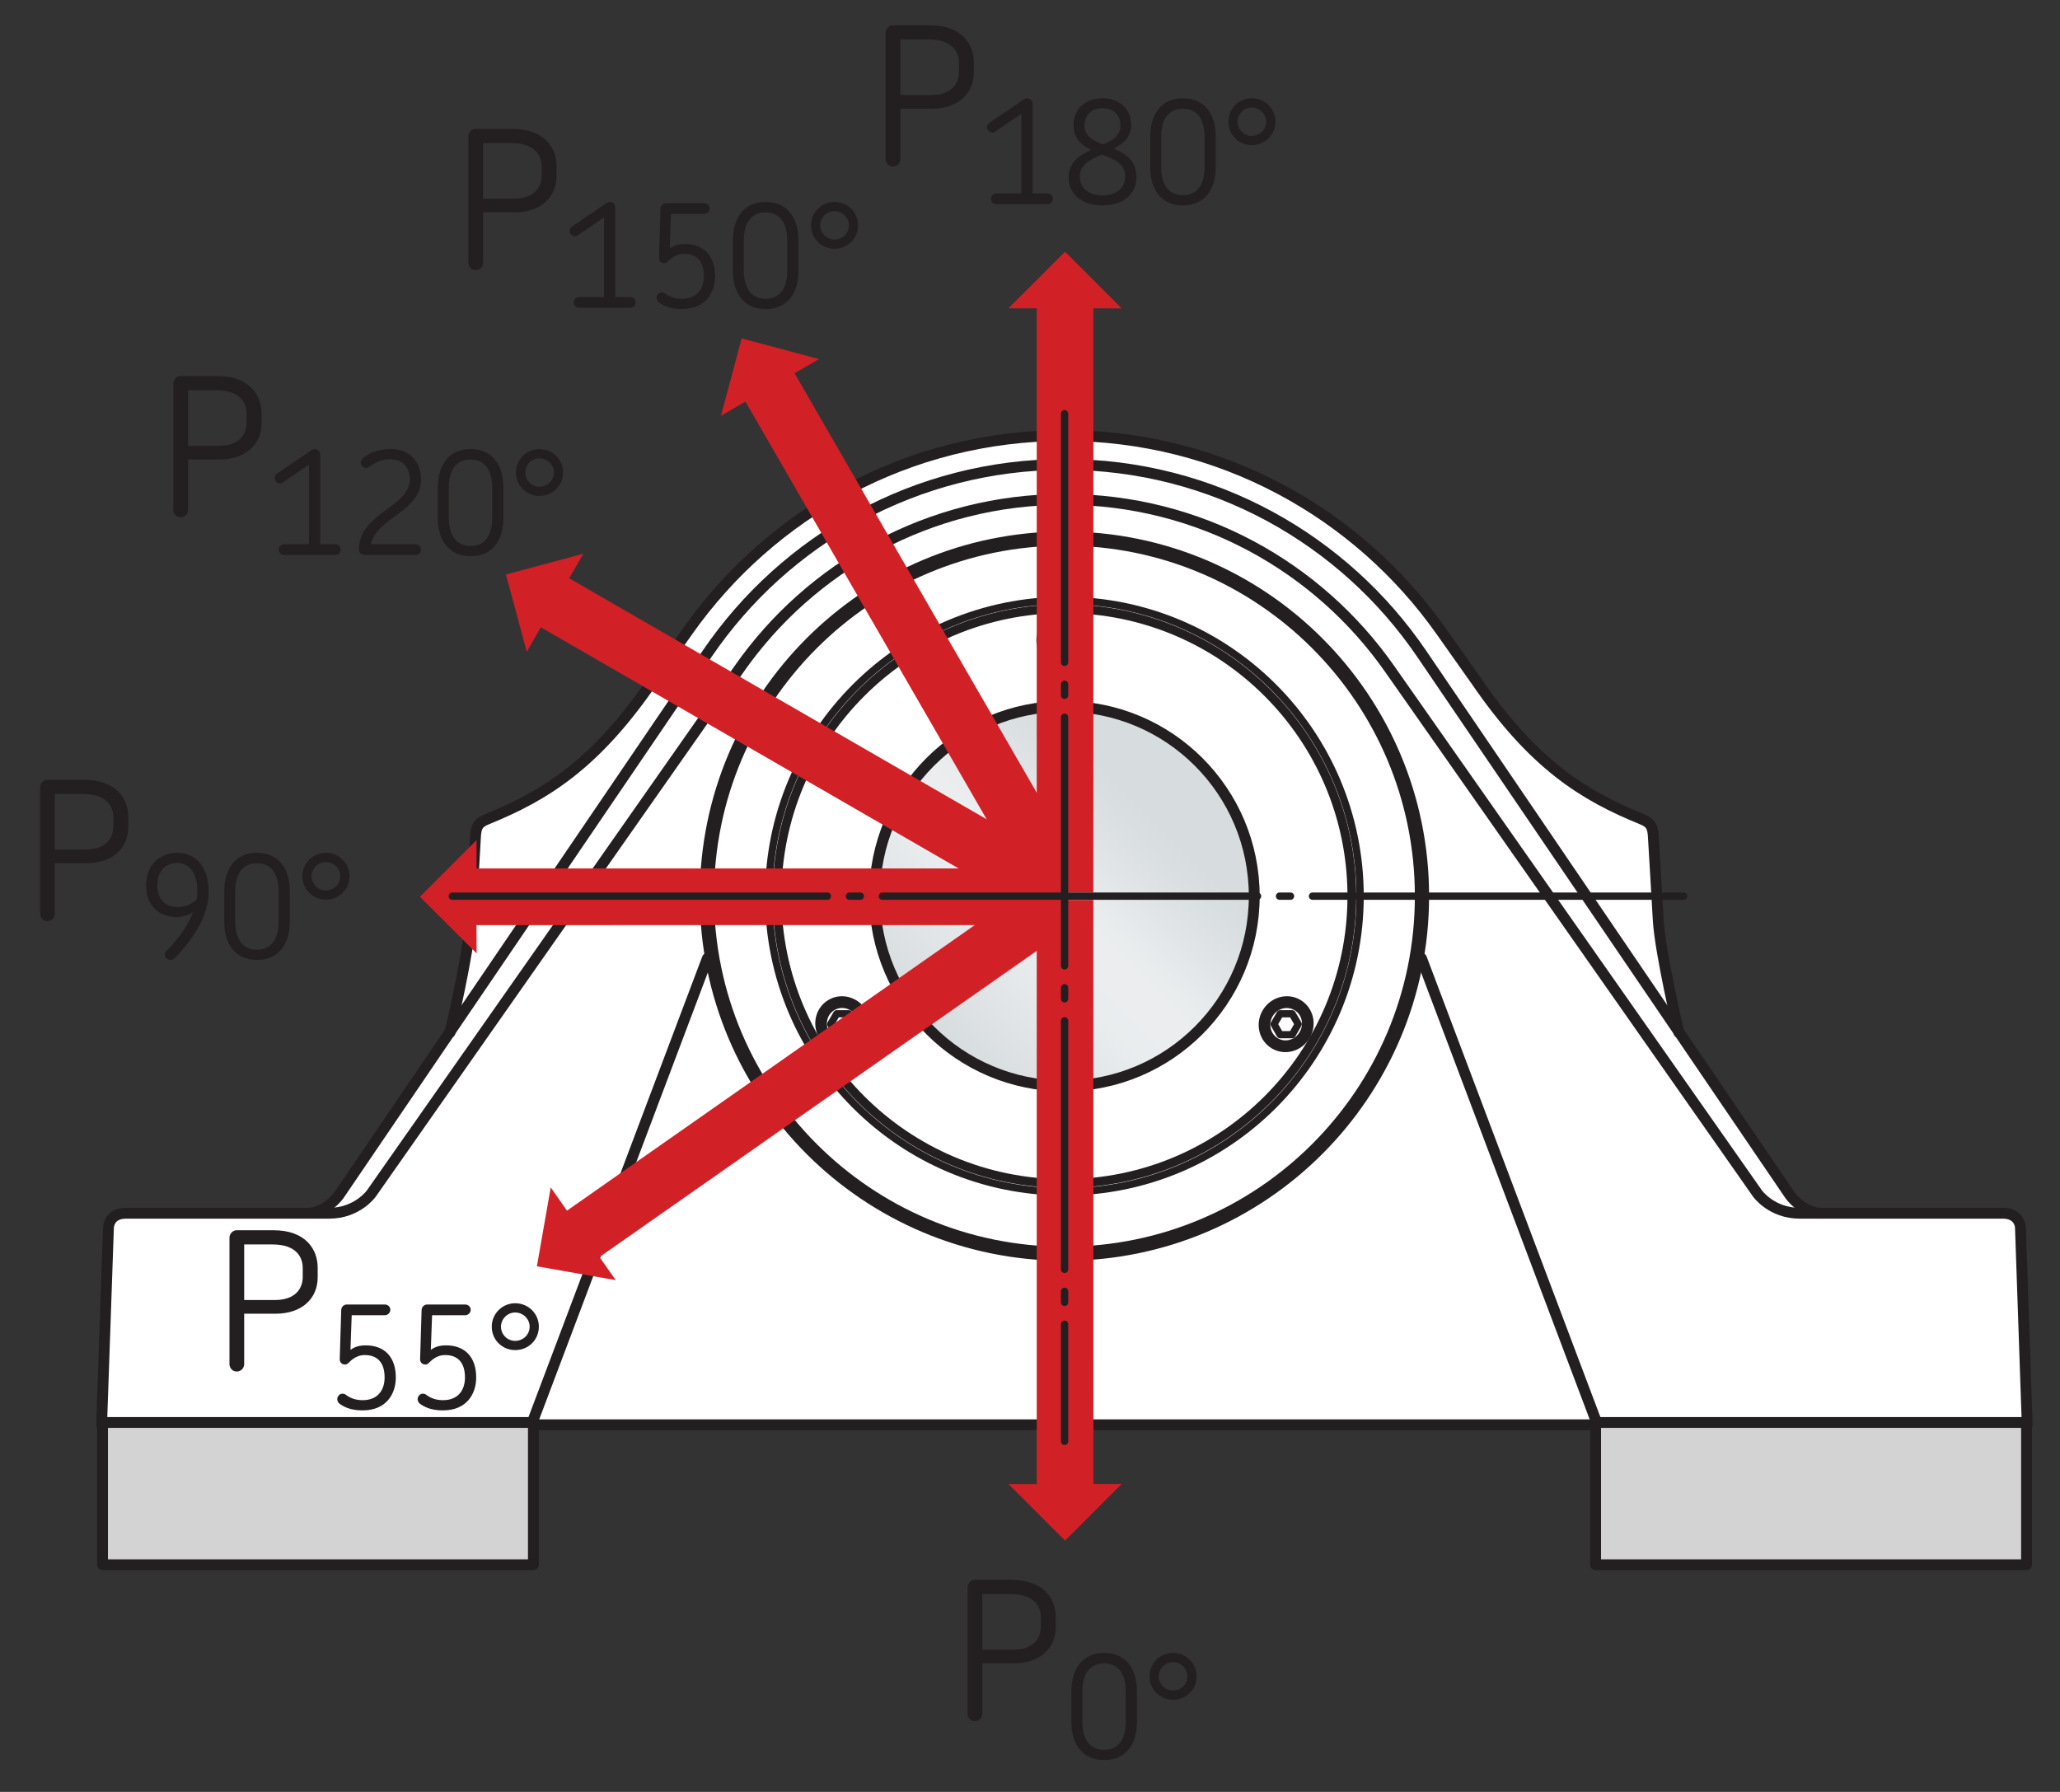 <?xml version="1.0" encoding="UTF-8"?>
<svg xmlns="http://www.w3.org/2000/svg" xmlns:xlink="http://www.w3.org/1999/xlink" width="129.18pt" height="112.38pt" viewBox="0 0 129.18 112.38" version="1.1">
<rect x="0" y="0" width="129.18" height="112.38" fill="#333333" stroke="none"/>
<defs>
<g>
<symbol overflow="visible" id="glyph0-0">
<path style="stroke:none;" d=""/>
</symbol>
<symbol overflow="visible" id="glyph0-1">
<path style="stroke:none;" d="M 6.547 -5.797 L 6.547 -6.406 C 6.547 -7.531 5.812 -8.75 3.781 -8.75 L 1.469 -8.75 C 1.219 -8.75 1.016 -8.531 1.016 -8.281 L 1.016 -0.359 C 1.016 -0.094 1.219 0.109 1.469 0.109 C 1.734 0.109 1.938 -0.094 1.938 -0.359 L 1.938 -3.516 L 3.906 -3.516 C 5.562 -3.516 6.547 -4.469 6.547 -5.797 Z M 5.609 -5.812 C 5.609 -5.047 5.094 -4.375 3.875 -4.375 L 1.938 -4.375 L 1.938 -7.859 L 3.719 -7.859 C 5.203 -7.859 5.609 -7.062 5.609 -6.391 Z M 5.609 -5.812 "/>
</symbol>
<symbol overflow="visible" id="glyph1-0">
<path style="stroke:none;" d=""/>
</symbol>
<symbol overflow="visible" id="glyph1-1">
<path style="stroke:none;" d="M 4.578 -2.281 L 4.578 -4.266 C 4.578 -5.516 3.969 -6.641 2.516 -6.641 C 1.078 -6.641 0.469 -5.516 0.469 -4.266 L 0.469 -2.281 C 0.469 -1.031 1.078 0.078 2.516 0.078 C 3.969 0.078 4.578 -1.031 4.578 -2.281 Z M 3.875 -2.297 C 3.875 -1.281 3.453 -0.562 2.516 -0.562 C 1.594 -0.562 1.156 -1.281 1.156 -2.297 L 1.156 -4.25 C 1.156 -5.281 1.594 -5.984 2.516 -5.984 C 3.438 -5.984 3.875 -5.281 3.875 -4.25 Z M 3.875 -2.297 "/>
</symbol>
<symbol overflow="visible" id="glyph1-2">
<path style="stroke:none;" d="M 3.281 -5.172 C 3.281 -5.984 2.625 -6.641 1.797 -6.641 C 0.984 -6.641 0.328 -5.984 0.328 -5.172 C 0.328 -4.344 0.984 -3.703 1.797 -3.703 C 2.625 -3.703 3.281 -4.344 3.281 -5.172 Z M 2.703 -5.172 C 2.703 -4.672 2.297 -4.281 1.797 -4.281 C 1.312 -4.281 0.906 -4.672 0.906 -5.172 C 0.906 -5.656 1.312 -6.062 1.797 -6.062 C 2.297 -6.062 2.703 -5.656 2.703 -5.172 Z M 2.703 -5.172 "/>
</symbol>
<symbol overflow="visible" id="glyph1-3">
<path style="stroke:none;" d="M 4.453 -0.328 C 4.453 -0.516 4.297 -0.672 4.125 -0.672 L 3.172 -0.672 L 3.172 -6.297 C 3.172 -6.484 3.031 -6.641 2.828 -6.641 C 2.75 -6.641 2.688 -6.609 2.609 -6.562 L 0.453 -5.094 C 0.312 -5 0.266 -4.781 0.375 -4.641 C 0.469 -4.484 0.688 -4.438 0.828 -4.547 L 2.469 -5.672 L 2.469 -0.672 L 0.906 -0.672 C 0.719 -0.672 0.562 -0.516 0.562 -0.328 C 0.562 -0.156 0.719 0 0.906 0 L 4.125 0 C 4.297 0 4.453 -0.156 4.453 -0.328 Z M 4.453 -0.328 "/>
</symbol>
<symbol overflow="visible" id="glyph1-4">
<path style="stroke:none;" d="M 4.641 -1.688 C 4.641 -2.734 3.984 -3.156 3.234 -3.484 C 3.891 -3.828 4.312 -4.25 4.312 -4.969 C 4.312 -6.031 3.531 -6.641 2.516 -6.641 C 1.531 -6.641 0.703 -6.062 0.703 -4.953 C 0.703 -4.109 1.203 -3.703 1.797 -3.406 C 1.031 -3.047 0.391 -2.594 0.391 -1.688 C 0.391 -0.562 1.281 0.078 2.531 0.078 C 3.812 0.078 4.641 -0.625 4.641 -1.688 Z M 3.641 -4.906 C 3.641 -4.312 3.156 -4 2.562 -3.75 C 1.922 -3.984 1.391 -4.266 1.391 -4.922 C 1.391 -5.641 1.875 -6.016 2.516 -6.016 C 3.172 -6.016 3.641 -5.641 3.641 -4.906 Z M 3.938 -1.734 C 3.938 -1.031 3.406 -0.547 2.516 -0.547 C 1.688 -0.547 1.094 -0.984 1.094 -1.75 C 1.094 -2.484 1.766 -2.812 2.484 -3.109 C 3.25 -2.812 3.938 -2.547 3.938 -1.734 Z M 3.938 -1.734 "/>
</symbol>
<symbol overflow="visible" id="glyph1-5">
<path style="stroke:none;" d="M 4.391 -1.984 C 4.391 -3.281 3.672 -4 2.5 -4 C 2.141 -4 1.828 -3.922 1.547 -3.719 L 1.625 -5.891 L 3.703 -5.891 C 3.891 -5.891 4.047 -6.047 4.047 -6.234 C 4.047 -6.422 3.891 -6.562 3.703 -6.562 L 1.312 -6.562 C 1.141 -6.562 0.984 -6.422 0.969 -6.234 L 0.875 -3.156 C 0.859 -2.938 1.016 -2.797 1.203 -2.797 C 1.391 -2.797 1.453 -2.969 1.719 -3.156 C 1.922 -3.297 2.141 -3.391 2.453 -3.391 C 3.219 -3.391 3.688 -2.938 3.688 -1.984 C 3.688 -1.234 3.297 -0.562 2.312 -0.562 C 1.875 -0.562 1.531 -0.688 1.25 -0.906 C 1.188 -0.953 1.109 -0.969 1.047 -0.969 C 0.859 -0.969 0.719 -0.797 0.719 -0.625 C 0.719 -0.516 0.766 -0.422 0.875 -0.328 C 1.312 -0.016 1.797 0.078 2.312 0.078 C 3.781 0.078 4.391 -0.938 4.391 -1.984 Z M 4.391 -1.984 "/>
</symbol>
<symbol overflow="visible" id="glyph1-6">
<path style="stroke:none;" d="M 4.453 -0.328 C 4.453 -0.516 4.297 -0.672 4.109 -0.672 L 1.312 -0.672 C 1.656 -2.359 4.453 -2.688 4.453 -4.75 C 4.453 -5.703 3.875 -6.641 2.531 -6.641 C 1.797 -6.641 1.219 -6.422 0.797 -6.047 C 0.703 -5.969 0.672 -5.875 0.672 -5.781 C 0.672 -5.594 0.844 -5.453 1.016 -5.453 C 1.188 -5.453 1.266 -5.609 1.609 -5.781 C 1.844 -5.906 2.125 -6 2.516 -6 C 3.359 -6 3.75 -5.422 3.75 -4.75 C 3.75 -3.609 2.422 -3.062 1.5 -2.219 C 0.984 -1.766 0.562 -1.172 0.562 -0.328 C 0.562 -0.141 0.688 0 0.891 0 L 4.109 0 C 4.297 0 4.453 -0.156 4.453 -0.328 Z M 4.453 -0.328 "/>
</symbol>
<symbol overflow="visible" id="glyph1-7">
<path style="stroke:none;" d="M 4.531 -4.219 C 4.531 -5.672 3.781 -6.641 2.578 -6.641 C 1.406 -6.641 0.609 -5.844 0.609 -4.594 C 0.609 -3.234 1.516 -2.609 2.547 -2.609 C 2.875 -2.609 3.219 -2.703 3.547 -2.922 C 3.203 -1.984 2.531 -1.141 1.906 -0.516 C 1.812 -0.438 1.781 -0.344 1.781 -0.266 C 1.781 -0.078 1.938 0.078 2.141 0.078 C 2.219 0.078 2.312 0.047 2.391 -0.031 C 3.453 -1.094 4.531 -2.625 4.531 -4.219 Z M 3.828 -4.219 C 3.828 -4.047 3.812 -3.875 3.781 -3.703 C 3.531 -3.484 3.125 -3.234 2.594 -3.234 C 1.844 -3.234 1.312 -3.688 1.312 -4.594 C 1.312 -5.469 1.781 -6 2.578 -6 C 3.234 -6 3.828 -5.469 3.828 -4.219 Z M 3.828 -4.219 "/>
</symbol>
</g>
<clipPath id="clip1">
  <path d="M 54 44 L 79 44 L 79 69 L 54 69 Z M 54 44 "/>
</clipPath>
<clipPath id="clip2">
  <path d="M 54.848 56.203 C 54.848 62.777 60.176 68.109 66.754 68.109 C 73.324 68.109 78.652 62.777 78.652 56.203 C 78.652 49.629 73.324 44.293 66.754 44.293 C 60.176 44.293 54.848 49.629 54.848 56.203 "/>
</clipPath>
<clipPath id="clip3">
  <path d="M 54.848 56.203 C 54.848 62.777 60.176 68.109 66.754 68.109 C 73.324 68.109 78.652 62.777 78.652 56.203 C 78.652 49.629 73.324 44.293 66.754 44.293 C 60.176 44.293 54.848 49.629 54.848 56.203 "/>
</clipPath>
<linearGradient id="linear0" gradientUnits="userSpaceOnUse" x1="-0.207" y1="0" x2="1.207" y2="0" gradientTransform="matrix(16.837,-16.837,16.837,16.837,58.333,64.622)">
<stop offset="0" style="stop-color:rgb(84.215%,86.259%,87.21%);stop-opacity:1;"/>
<stop offset="0.125" style="stop-color:rgb(84.215%,86.259%,87.21%);stop-opacity:1;"/>
<stop offset="0.156" style="stop-color:rgb(84.369%,86.397%,87.338%);stop-opacity:1;"/>
<stop offset="0.164" style="stop-color:rgb(84.645%,86.642%,87.569%);stop-opacity:1;"/>
<stop offset="0.172" style="stop-color:rgb(84.892%,86.861%,87.773%);stop-opacity:1;"/>
<stop offset="0.18" style="stop-color:rgb(85.136%,87.077%,87.976%);stop-opacity:1;"/>
<stop offset="0.188" style="stop-color:rgb(85.382%,87.296%,88.181%);stop-opacity:1;"/>
<stop offset="0.195" style="stop-color:rgb(85.628%,87.512%,88.383%);stop-opacity:1;"/>
<stop offset="0.203" style="stop-color:rgb(85.875%,87.73%,88.588%);stop-opacity:1;"/>
<stop offset="0.211" style="stop-color:rgb(86.119%,87.947%,88.791%);stop-opacity:1;"/>
<stop offset="0.219" style="stop-color:rgb(86.366%,88.165%,88.994%);stop-opacity:1;"/>
<stop offset="0.227" style="stop-color:rgb(86.612%,88.382%,89.197%);stop-opacity:1;"/>
<stop offset="0.234" style="stop-color:rgb(86.858%,88.599%,89.4%);stop-opacity:1;"/>
<stop offset="0.242" style="stop-color:rgb(87.103%,88.815%,89.603%);stop-opacity:1;"/>
<stop offset="0.25" style="stop-color:rgb(87.35%,89.032%,89.806%);stop-opacity:1;"/>
<stop offset="0.258" style="stop-color:rgb(87.595%,89.249%,90.007%);stop-opacity:1;"/>
<stop offset="0.266" style="stop-color:rgb(87.842%,89.465%,90.21%);stop-opacity:1;"/>
<stop offset="0.273" style="stop-color:rgb(88.087%,89.682%,90.411%);stop-opacity:1;"/>
<stop offset="0.281" style="stop-color:rgb(88.333%,89.897%,90.613%);stop-opacity:1;"/>
<stop offset="0.289" style="stop-color:rgb(88.579%,90.112%,90.816%);stop-opacity:1;"/>
<stop offset="0.297" style="stop-color:rgb(88.824%,90.329%,91.017%);stop-opacity:1;"/>
<stop offset="0.305" style="stop-color:rgb(89.069%,90.544%,91.217%);stop-opacity:1;"/>
<stop offset="0.312" style="stop-color:rgb(89.314%,90.759%,91.417%);stop-opacity:1;"/>
<stop offset="0.32" style="stop-color:rgb(89.56%,90.973%,91.618%);stop-opacity:1;"/>
<stop offset="0.328" style="stop-color:rgb(89.806%,91.188%,91.818%);stop-opacity:1;"/>
<stop offset="0.336" style="stop-color:rgb(90.05%,91.402%,92.017%);stop-opacity:1;"/>
<stop offset="0.344" style="stop-color:rgb(90.294%,91.615%,92.216%);stop-opacity:1;"/>
<stop offset="0.352" style="stop-color:rgb(90.536%,91.827%,92.415%);stop-opacity:1;"/>
<stop offset="0.359" style="stop-color:rgb(90.781%,92.039%,92.612%);stop-opacity:1;"/>
<stop offset="0.367" style="stop-color:rgb(91.022%,92.252%,92.81%);stop-opacity:1;"/>
<stop offset="0.375" style="stop-color:rgb(91.263%,92.461%,93.005%);stop-opacity:1;"/>
<stop offset="0.383" style="stop-color:rgb(91.502%,92.671%,93.199%);stop-opacity:1;"/>
<stop offset="0.391" style="stop-color:rgb(91.74%,92.877%,93.393%);stop-opacity:1;"/>
<stop offset="0.406" style="stop-color:rgb(91.924%,93.037%,93.541%);stop-opacity:1;"/>
<stop offset="0.438" style="stop-color:rgb(91.988%,93.094%,93.594%);stop-opacity:1;"/>
<stop offset="0.5" style="stop-color:rgb(91.988%,93.094%,93.594%);stop-opacity:1;"/>
<stop offset="0.516" style="stop-color:rgb(91.835%,92.96%,93.469%);stop-opacity:1;"/>
<stop offset="0.523" style="stop-color:rgb(91.501%,92.668%,93.198%);stop-opacity:1;"/>
<stop offset="0.531" style="stop-color:rgb(91.138%,92.352%,92.903%);stop-opacity:1;"/>
<stop offset="0.539" style="stop-color:rgb(90.781%,92.039%,92.612%);stop-opacity:1;"/>
<stop offset="0.547" style="stop-color:rgb(90.425%,91.73%,92.323%);stop-opacity:1;"/>
<stop offset="0.555" style="stop-color:rgb(90.076%,91.425%,92.039%);stop-opacity:1;"/>
<stop offset="0.562" style="stop-color:rgb(89.732%,91.124%,91.759%);stop-opacity:1;"/>
<stop offset="0.57" style="stop-color:rgb(89.392%,90.826%,91.481%);stop-opacity:1;"/>
<stop offset="0.578" style="stop-color:rgb(89.059%,90.533%,91.208%);stop-opacity:1;"/>
<stop offset="0.586" style="stop-color:rgb(88.73%,90.245%,90.938%);stop-opacity:1;"/>
<stop offset="0.594" style="stop-color:rgb(88.405%,89.961%,90.672%);stop-opacity:1;"/>
<stop offset="0.602" style="stop-color:rgb(88.087%,89.682%,90.411%);stop-opacity:1;"/>
<stop offset="0.609" style="stop-color:rgb(87.775%,89.406%,90.155%);stop-opacity:1;"/>
<stop offset="0.617" style="stop-color:rgb(87.468%,89.137%,89.903%);stop-opacity:1;"/>
<stop offset="0.625" style="stop-color:rgb(87.167%,88.872%,89.656%);stop-opacity:1;"/>
<stop offset="0.633" style="stop-color:rgb(86.874%,88.614%,89.413%);stop-opacity:1;"/>
<stop offset="0.641" style="stop-color:rgb(86.588%,88.361%,89.177%);stop-opacity:1;"/>
<stop offset="0.648" style="stop-color:rgb(86.31%,88.115%,88.947%);stop-opacity:1;"/>
<stop offset="0.656" style="stop-color:rgb(86.037%,87.874%,88.722%);stop-opacity:1;"/>
<stop offset="0.664" style="stop-color:rgb(85.774%,87.642%,88.506%);stop-opacity:1;"/>
<stop offset="0.672" style="stop-color:rgb(85.521%,87.418%,88.295%);stop-opacity:1;"/>
<stop offset="0.68" style="stop-color:rgb(85.28%,87.204%,88.094%);stop-opacity:1;"/>
<stop offset="0.688" style="stop-color:rgb(85.048%,86.998%,87.903%);stop-opacity:1;"/>
<stop offset="0.703" style="stop-color:rgb(84.734%,86.72%,87.642%);stop-opacity:1;"/>
<stop offset="0.719" style="stop-color:rgb(84.38%,86.406%,87.347%);stop-opacity:1;"/>
<stop offset="0.75" style="stop-color:rgb(84.222%,86.266%,87.216%);stop-opacity:1;"/>
<stop offset="1" style="stop-color:rgb(84.215%,86.259%,87.21%);stop-opacity:1;"/>
</linearGradient>
</defs>
<g id="surface1">
<path style=" stroke:none;fill-rule:nonzero;fill:rgb(100%,100%,100%);fill-opacity:1;" d="M 19.316 76.086 C 20.426 76.086 21.246 74.969 21.246 74.969 L 28.219 64.754 C 28.219 64.754 29.402 59.711 29.512 57.672 C 29.625 55.637 29.789 53.125 29.816 52.492 C 29.844 51.859 29.988 51.602 30.508 51.391 C 34.172 49.902 37.312 47.973 40.922 42.707 L 43.121 39.59 C 48.352 32.164 56.984 27.316 66.754 27.316 C 76.512 27.316 85.148 32.164 90.375 39.59 L 92.578 42.707 C 96.188 47.973 99.328 49.902 102.992 51.391 C 103.508 51.602 103.652 51.859 103.68 52.492 C 103.711 53.125 103.879 55.637 103.984 57.672 C 104.094 59.711 105.281 64.754 105.281 64.754 L 112.254 74.969 C 112.254 74.969 113.07 76.086 114.184 76.086 L 125.598 76.086 C 126.496 76.086 126.688 76.707 126.699 76.996 C 126.711 77.285 127.129 89.355 127.129 89.355 L 6.371 89.355 C 6.371 89.355 6.789 77.285 6.801 76.996 C 6.812 76.707 7 76.086 7.898 76.086 "/>
<path style=" stroke:none;fill-rule:nonzero;fill:rgb(100%,100%,100%);fill-opacity:1;" d="M 44.5 56.203 C 44.5 43.91 54.465 33.945 66.754 33.945 C 79.039 33.945 89 43.91 89 56.203 C 89 68.492 79.039 78.461 66.754 78.461 C 54.465 78.461 44.5 68.492 44.5 56.203 "/>
<path style="fill:none;stroke-width:5.51;stroke-linecap:round;stroke-linejoin:round;stroke:rgb(13.73%,12.16%,12.549%);stroke-opacity:1;stroke-miterlimit:4;" d="M 445 561.769 C 445 684.698 544.648 784.347 667.539 784.347 C 790.391 784.347 890 684.698 890 561.769 C 890 438.878 790.391 339.191 667.539 339.191 C 544.648 339.191 445 438.878 445 561.769 Z M 445 561.769 " transform="matrix(0.1,0,0,-0.1,0,112.38)"/>
<path style=" stroke:none;fill-rule:nonzero;fill:rgb(100%,100%,100%);fill-opacity:1;" d="M 48.727 56.203 C 48.727 46.25 56.797 38.176 66.75 38.176 C 76.699 38.176 84.773 46.25 84.773 56.203 C 84.773 66.156 76.699 74.227 66.75 74.227 C 56.797 74.227 48.727 66.156 48.727 56.203 "/>
<path style="fill:none;stroke-width:5.51;stroke-linecap:round;stroke-linejoin:round;stroke:rgb(13.73%,12.16%,12.549%);stroke-opacity:1;stroke-miterlimit:4;" d="M 487.266 561.769 C 487.266 661.3 567.969 742.042 667.5 742.042 C 766.992 742.042 847.734 661.3 847.734 561.769 C 847.734 462.238 766.992 381.534 667.5 381.534 C 567.969 381.534 487.266 462.238 487.266 561.769 Z M 487.266 561.769 " transform="matrix(0.1,0,0,-0.1,0,112.38)"/>
<g clip-path="url(#clip1)" clip-rule="nonzero">
<g clip-path="url(#clip2)" clip-rule="nonzero">
<g clip-path="url(#clip3)" clip-rule="nonzero">
<path style=" stroke:none;fill-rule:nonzero;fill:url(#linear0);" d="M 42.938 56.203 L 66.75 80.016 L 90.562 56.203 L 66.75 32.391 Z M 42.938 56.203 "/>
</g>
</g>
</g>
<path style="fill:none;stroke-width:6.8;stroke-linecap:round;stroke-linejoin:round;stroke:rgb(13.73%,12.16%,12.549%);stroke-opacity:1;stroke-miterlimit:4;" d="M 548.438 561.769 C 548.438 627.511 601.758 680.831 667.5 680.831 C 733.242 680.831 786.523 627.511 786.523 561.769 C 786.523 496.027 733.242 442.706 667.5 442.706 C 601.758 442.706 548.438 496.027 548.438 561.769 Z M 548.438 561.769 " transform="matrix(0.1,0,0,-0.1,0,112.38)"/>
<path style="fill:none;stroke-width:4.59;stroke-linecap:round;stroke-linejoin:round;stroke:rgb(13.73%,12.16%,12.549%);stroke-opacity:1;stroke-miterlimit:4;" d="M 482.07 561.769 C 482.07 664.191 565.117 747.237 667.539 747.237 C 769.883 747.237 852.891 664.191 852.891 561.769 C 852.891 459.347 769.883 376.3 667.539 376.3 C 565.117 376.3 482.07 459.347 482.07 561.769 Z M 482.07 561.769 " transform="matrix(0.1,0,0,-0.1,0,112.38)"/>
<path style="fill:none;stroke-width:4.13;stroke-linecap:round;stroke-linejoin:round;stroke:rgb(13.73%,12.16%,12.549%);stroke-opacity:1;stroke-miterlimit:4;" d="M 440.898 561.769 C 440.898 686.964 542.344 788.409 667.539 788.409 C 792.617 788.409 894.102 686.964 894.102 561.769 C 894.102 436.573 792.617 335.167 667.539 335.167 C 542.344 335.167 440.898 436.573 440.898 561.769 Z M 440.898 561.769 " transform="matrix(0.1,0,0,-0.1,0,112.38)"/>
<path style="fill:none;stroke-width:6.8;stroke-linecap:round;stroke-linejoin:round;stroke:rgb(13.73%,12.16%,12.549%);stroke-opacity:1;stroke-miterlimit:4;" d="M 1001.055 232.159 L 891.406 522.784 " transform="matrix(0.1,0,0,-0.1,0,112.38)"/>
<path style="fill:none;stroke-width:6.8;stroke-linecap:round;stroke-linejoin:round;stroke:rgb(13.73%,12.16%,12.549%);stroke-opacity:1;stroke-miterlimit:4;" d="M 667.539 810.597 C 583.008 810.597 508.359 768.487 463.398 704.112 L 232.891 375.323 C 232.891 375.323 224.18 362.902 206.367 362.902 L 78.984 362.902 C 70 362.902 68.125 356.73 68.008 353.8 C 67.891 350.909 63.711 230.245 63.711 230.245 L 1271.25 230.245 C 1271.25 230.245 1267.07 350.909 1266.992 353.8 C 1266.875 356.73 1264.961 362.902 1255.977 362.902 L 1128.633 362.902 C 1110.82 362.902 1102.07 375.323 1102.07 375.323 L 871.562 704.112 C 826.602 768.487 751.992 810.597 667.539 810.597 Z M 667.539 810.597 " transform="matrix(0.1,0,0,-0.1,0,112.38)"/>
<path style="fill:none;stroke-width:6.8;stroke-linecap:round;stroke-linejoin:round;stroke:rgb(13.73%,12.16%,12.549%);stroke-opacity:1;stroke-miterlimit:4;" d="M 193.164 362.941 C 204.258 362.941 212.461 374.113 212.461 374.113 L 443.477 713.839 C 492.227 785.441 574.375 832.511 667.539 832.511 C 760.625 832.511 842.773 785.441 891.484 713.839 L 1122.539 374.113 C 1122.539 374.113 1130.703 362.941 1141.836 362.941 " transform="matrix(0.1,0,0,-0.1,0,112.38)"/>
<path style="fill:none;stroke-width:6.8;stroke-linecap:round;stroke-linejoin:round;stroke:rgb(13.73%,12.16%,12.549%);stroke-opacity:1;stroke-miterlimit:4;" d="M 282.188 476.261 C 282.188 476.261 294.023 526.691 295.156 547.081 C 296.25 567.433 297.891 592.55 298.164 598.878 C 298.438 605.206 299.883 607.784 305.078 609.894 C 341.719 624.777 373.125 644.073 409.219 696.73 L 431.211 727.902 C 483.516 802.159 569.844 850.636 667.539 850.636 C 765.117 850.636 851.484 802.159 903.75 727.902 L 925.781 696.73 C 961.875 644.073 993.281 624.777 1029.922 609.894 C 1035.078 607.784 1036.523 605.206 1036.797 598.878 C 1037.109 592.55 1038.75 567.433 1039.844 547.081 C 1040.938 526.691 1052.812 476.261 1052.812 476.261 " transform="matrix(0.1,0,0,-0.1,0,112.38)"/>
<path style="fill:none;stroke-width:6.8;stroke-linecap:round;stroke-linejoin:round;stroke:rgb(13.73%,12.16%,12.549%);stroke-opacity:1;stroke-miterlimit:4;" d="M 333.945 232.159 L 443.594 522.784 " transform="matrix(0.1,0,0,-0.1,0,112.38)"/>
<path style="fill:none;stroke-width:13.78;stroke-linecap:round;stroke-linejoin:round;stroke:rgb(48.273%,47.331%,47.565%);stroke-opacity:1;stroke-miterlimit:4;" d="M 667.422 234.777 L 667.422 330.87 " transform="matrix(0.1,0,0,-0.1,0,112.38)"/>
<path style="fill:none;stroke-width:4.51;stroke-linecap:round;stroke-linejoin:round;stroke:rgb(13.73%,12.16%,12.549%);stroke-opacity:1;stroke-miterlimit:4;" d="M 652.148 722.355 C 652.148 730.558 659.023 737.198 667.539 737.198 C 676.016 737.198 682.93 730.558 682.93 722.355 C 682.93 714.152 676.016 707.511 667.539 707.511 C 659.023 707.511 652.148 714.152 652.148 722.355 Z M 652.148 722.355 " transform="matrix(0.1,0,0,-0.1,0,112.38)"/>
<path style="fill:none;stroke-width:4.51;stroke-linecap:round;stroke-linejoin:round;stroke:rgb(13.73%,12.16%,12.549%);stroke-opacity:1;stroke-miterlimit:4;" d="M 663.75 715.792 L 659.961 722.355 L 663.75 728.917 L 671.328 728.917 L 675.078 722.355 L 671.328 715.792 Z M 663.75 715.792 " transform="matrix(0.1,0,0,-0.1,0,112.38)"/>
<path style="fill:none;stroke-width:3.52;stroke-linecap:round;stroke-linejoin:round;stroke:rgb(13.73%,12.16%,12.549%);stroke-opacity:1;stroke-miterlimit:4;" d="M 655.508 722.355 C 655.508 728.761 660.898 733.917 667.5 733.917 C 674.141 733.917 679.531 728.761 679.531 722.355 C 679.531 715.948 674.141 710.792 667.5 710.792 C 660.898 710.792 655.508 715.948 655.508 722.355 Z M 655.508 722.355 " transform="matrix(0.1,0,0,-0.1,0,112.38)"/>
<path style="fill:none;stroke-width:4.51;stroke-linecap:round;stroke-linejoin:round;stroke:rgb(13.73%,12.16%,12.549%);stroke-opacity:1;stroke-miterlimit:4;" d="M 536.172 468.136 C 529.062 464.073 519.844 466.691 515.625 474.034 C 511.367 481.417 513.672 490.714 520.781 494.816 C 527.852 498.917 537.07 496.261 541.328 488.878 C 545.547 481.534 543.281 472.238 536.172 468.136 Z M 536.172 468.136 " transform="matrix(0.1,0,0,-0.1,0,112.38)"/>
<path style="fill:none;stroke-width:4.51;stroke-linecap:round;stroke-linejoin:round;stroke:rgb(13.73%,12.16%,12.549%);stroke-opacity:1;stroke-miterlimit:4;" d="M 536.016 481.495 L 532.227 474.933 L 524.688 474.933 L 520.898 481.495 L 524.688 488.019 L 532.227 488.019 Z M 536.016 481.495 " transform="matrix(0.1,0,0,-0.1,0,112.38)"/>
<path style="fill:none;stroke-width:3.52;stroke-linecap:round;stroke-linejoin:round;stroke:rgb(13.73%,12.16%,12.549%);stroke-opacity:1;stroke-miterlimit:4;" d="M 534.453 471.066 C 528.906 467.863 521.758 469.972 518.438 475.714 C 515.117 481.417 516.914 488.683 522.461 491.886 C 528.008 495.089 535.156 493.019 538.477 487.238 C 541.797 481.534 540 474.269 534.453 471.066 Z M 534.453 471.066 " transform="matrix(0.1,0,0,-0.1,0,112.38)"/>
<path style="fill:none;stroke-width:4.51;stroke-linecap:round;stroke-linejoin:round;stroke:rgb(13.73%,12.16%,12.549%);stroke-opacity:1;stroke-miterlimit:4;" d="M 814.219 494.816 C 821.328 490.714 823.633 481.417 819.375 474.034 C 815.117 466.691 805.938 464.034 798.828 468.136 C 791.758 472.238 789.414 481.534 793.672 488.878 C 797.93 496.261 807.109 498.917 814.219 494.816 Z M 814.219 494.816 " transform="matrix(0.1,0,0,-0.1,0,112.38)"/>
<path style="fill:none;stroke-width:4.51;stroke-linecap:round;stroke-linejoin:round;stroke:rgb(13.73%,12.16%,12.549%);stroke-opacity:1;stroke-miterlimit:4;" d="M 802.734 488.019 L 810.312 488.019 L 814.102 481.495 L 810.312 474.894 L 802.734 474.894 L 798.945 481.495 Z M 802.734 488.019 " transform="matrix(0.1,0,0,-0.1,0,112.38)"/>
<path style="fill:none;stroke-width:3.52;stroke-linecap:round;stroke-linejoin:round;stroke:rgb(13.73%,12.16%,12.549%);stroke-opacity:1;stroke-miterlimit:4;" d="M 812.539 491.847 C 818.086 488.683 819.883 481.417 816.523 475.675 C 813.242 469.933 806.055 467.863 800.508 471.066 C 795 474.269 793.164 481.534 796.484 487.238 C 799.805 493.019 806.992 495.05 812.539 491.847 Z M 812.539 491.847 " transform="matrix(0.1,0,0,-0.1,0,112.38)"/>
<g style="fill:rgb(13.73%,12.16%,12.549%);fill-opacity:1;">
  <use xlink:href="#glyph0-1" x="59.662" y="107.834"/>
</g>
<g style="fill:rgb(13.73%,12.16%,12.549%);fill-opacity:1;">
  <use xlink:href="#glyph1-1" x="66.718" y="110.304"/>
  <use xlink:href="#glyph1-2" x="71.758" y="110.304"/>
</g>
<g style="fill:rgb(13.73%,12.16%,12.549%);fill-opacity:1;">
  <use xlink:href="#glyph0-1" x="54.524" y="10.334"/>
</g>
<g style="fill:rgb(13.73%,12.16%,12.549%);fill-opacity:1;">
  <use xlink:href="#glyph1-3" x="61.58" y="12.804"/>
  <use xlink:href="#glyph1-4" x="66.62" y="12.804"/>
  <use xlink:href="#glyph1-1" x="71.66" y="12.804"/>
  <use xlink:href="#glyph1-2" x="76.7" y="12.804"/>
</g>
<g style="fill:rgb(13.73%,12.16%,12.549%);fill-opacity:1;">
  <use xlink:href="#glyph0-1" x="28.355" y="16.834"/>
</g>
<g style="fill:rgb(13.73%,12.16%,12.549%);fill-opacity:1;">
  <use xlink:href="#glyph1-3" x="35.41" y="19.304"/>
  <use xlink:href="#glyph1-5" x="40.45" y="19.304"/>
  <use xlink:href="#glyph1-1" x="45.49" y="19.304"/>
  <use xlink:href="#glyph1-2" x="50.53" y="19.304"/>
</g>
<g style="fill:rgb(13.73%,12.16%,12.549%);fill-opacity:1;">
  <use xlink:href="#glyph0-1" x="9.855" y="32.334"/>
</g>
<g style="fill:rgb(13.73%,12.16%,12.549%);fill-opacity:1;">
  <use xlink:href="#glyph1-3" x="16.91" y="34.804"/>
  <use xlink:href="#glyph1-6" x="21.95" y="34.804"/>
  <use xlink:href="#glyph1-1" x="26.99" y="34.804"/>
  <use xlink:href="#glyph1-2" x="32.03" y="34.804"/>
</g>
<g style="fill:rgb(13.73%,12.16%,12.549%);fill-opacity:1;">
  <use xlink:href="#glyph0-1" x="1.499" y="57.655"/>
</g>
<g style="fill:rgb(13.73%,12.16%,12.549%);fill-opacity:1;">
  <use xlink:href="#glyph1-7" x="8.555" y="60.125"/>
  <use xlink:href="#glyph1-1" x="13.595" y="60.125"/>
  <use xlink:href="#glyph1-2" x="18.635" y="60.125"/>
</g>
<g style="fill:rgb(13.73%,12.16%,12.549%);fill-opacity:1;">
  <use xlink:href="#glyph0-1" x="13.374" y="85.906"/>
</g>
<g style="fill:rgb(13.73%,12.16%,12.549%);fill-opacity:1;">
  <use xlink:href="#glyph1-5" x="20.43" y="88.375"/>
  <use xlink:href="#glyph1-5" x="25.47" y="88.375"/>
  <use xlink:href="#glyph1-2" x="30.51" y="88.375"/>
</g>
<path style=" stroke:none;fill-rule:nonzero;fill:rgb(82.184%,12.509%,15.353%);fill-opacity:1;" d="M 65.012 56.441 L 68.562 56.438 L 68.566 93.07 L 70.34 93.066 L 66.789 96.621 L 63.234 93.07 L 65.012 93.07 "/>
<path style="fill-rule:nonzero;fill:rgb(82.751%,82.437%,82.515%);fill-opacity:1;stroke-width:6.8;stroke-linecap:round;stroke-linejoin:round;stroke:rgb(13.73%,12.16%,12.549%);stroke-opacity:1;stroke-miterlimit:4;" d="M 64.297 142.472 L 334.492 142.472 L 334.492 231.691 L 64.297 231.691 Z M 64.297 142.472 " transform="matrix(0.1,0,0,-0.1,0,112.38)"/>
<path style="fill-rule:nonzero;fill:rgb(82.751%,82.437%,82.515%);fill-opacity:1;stroke-width:6.8;stroke-linecap:round;stroke-linejoin:round;stroke:rgb(13.73%,12.16%,12.549%);stroke-opacity:1;stroke-miterlimit:4;" d="M 1000.586 142.472 L 1270.82 142.472 L 1270.82 231.691 L 1000.586 231.691 Z M 1000.586 142.472 " transform="matrix(0.1,0,0,-0.1,0,112.38)"/>
<path style=" stroke:none;fill-rule:nonzero;fill:rgb(82.184%,12.509%,15.353%);fill-opacity:1;" d="M 65.559 54.914 L 67.598 57.824 L 37.594 78.836 L 38.613 80.285 L 33.668 79.418 L 34.535 74.469 L 35.555 75.926 "/>
<path style=" stroke:none;fill-rule:nonzero;fill:rgb(82.184%,12.509%,15.353%);fill-opacity:1;" d="M 66.512 54.465 L 66.516 58.016 L 29.883 58.02 L 29.887 59.793 L 26.332 56.242 L 29.883 52.688 L 29.883 54.465 "/>
<path style=" stroke:none;fill-rule:nonzero;fill:rgb(82.184%,12.509%,15.353%);fill-opacity:1;" d="M 67.41 54.578 L 65.641 57.656 L 33.914 39.34 L 33.031 40.879 L 31.727 36.031 L 36.582 34.727 L 35.691 36.266 "/>
<path style=" stroke:none;fill-rule:nonzero;fill:rgb(82.184%,12.509%,15.353%);fill-opacity:1;" d="M 68.137 55.129 L 65.062 56.906 L 46.746 25.184 L 45.211 26.074 L 46.508 21.223 L 51.363 22.52 L 49.824 23.406 "/>
<path style=" stroke:none;fill-rule:nonzero;fill:rgb(82.184%,12.509%,15.353%);fill-opacity:1;" d="M 65.012 55.965 L 68.562 55.969 L 68.566 19.336 L 70.34 19.34 L 66.789 15.785 L 63.234 19.336 L 65.012 19.336 "/>
<path style="fill:none;stroke-width:4.59;stroke-linecap:round;stroke-linejoin:round;stroke:rgb(13.73%,12.16%,12.549%);stroke-opacity:1;stroke-dasharray:235.28,13.78,6.89,13.78;stroke-miterlimit:4;" d="M 283.594 561.769 L 1055.781 561.769 " transform="matrix(0.1,0,0,-0.1,0,112.38)"/>
<path style="fill:none;stroke-width:4.59;stroke-linecap:round;stroke-linejoin:round;stroke:rgb(13.73%,12.16%,12.549%);stroke-opacity:1;stroke-dasharray:155.91,13.78,6.89,13.78;stroke-miterlimit:4;" d="M 667.578 864.347 L 667.578 219.855 " transform="matrix(0.1,0,0,-0.1,0,112.38)"/>
</g>
</svg>
